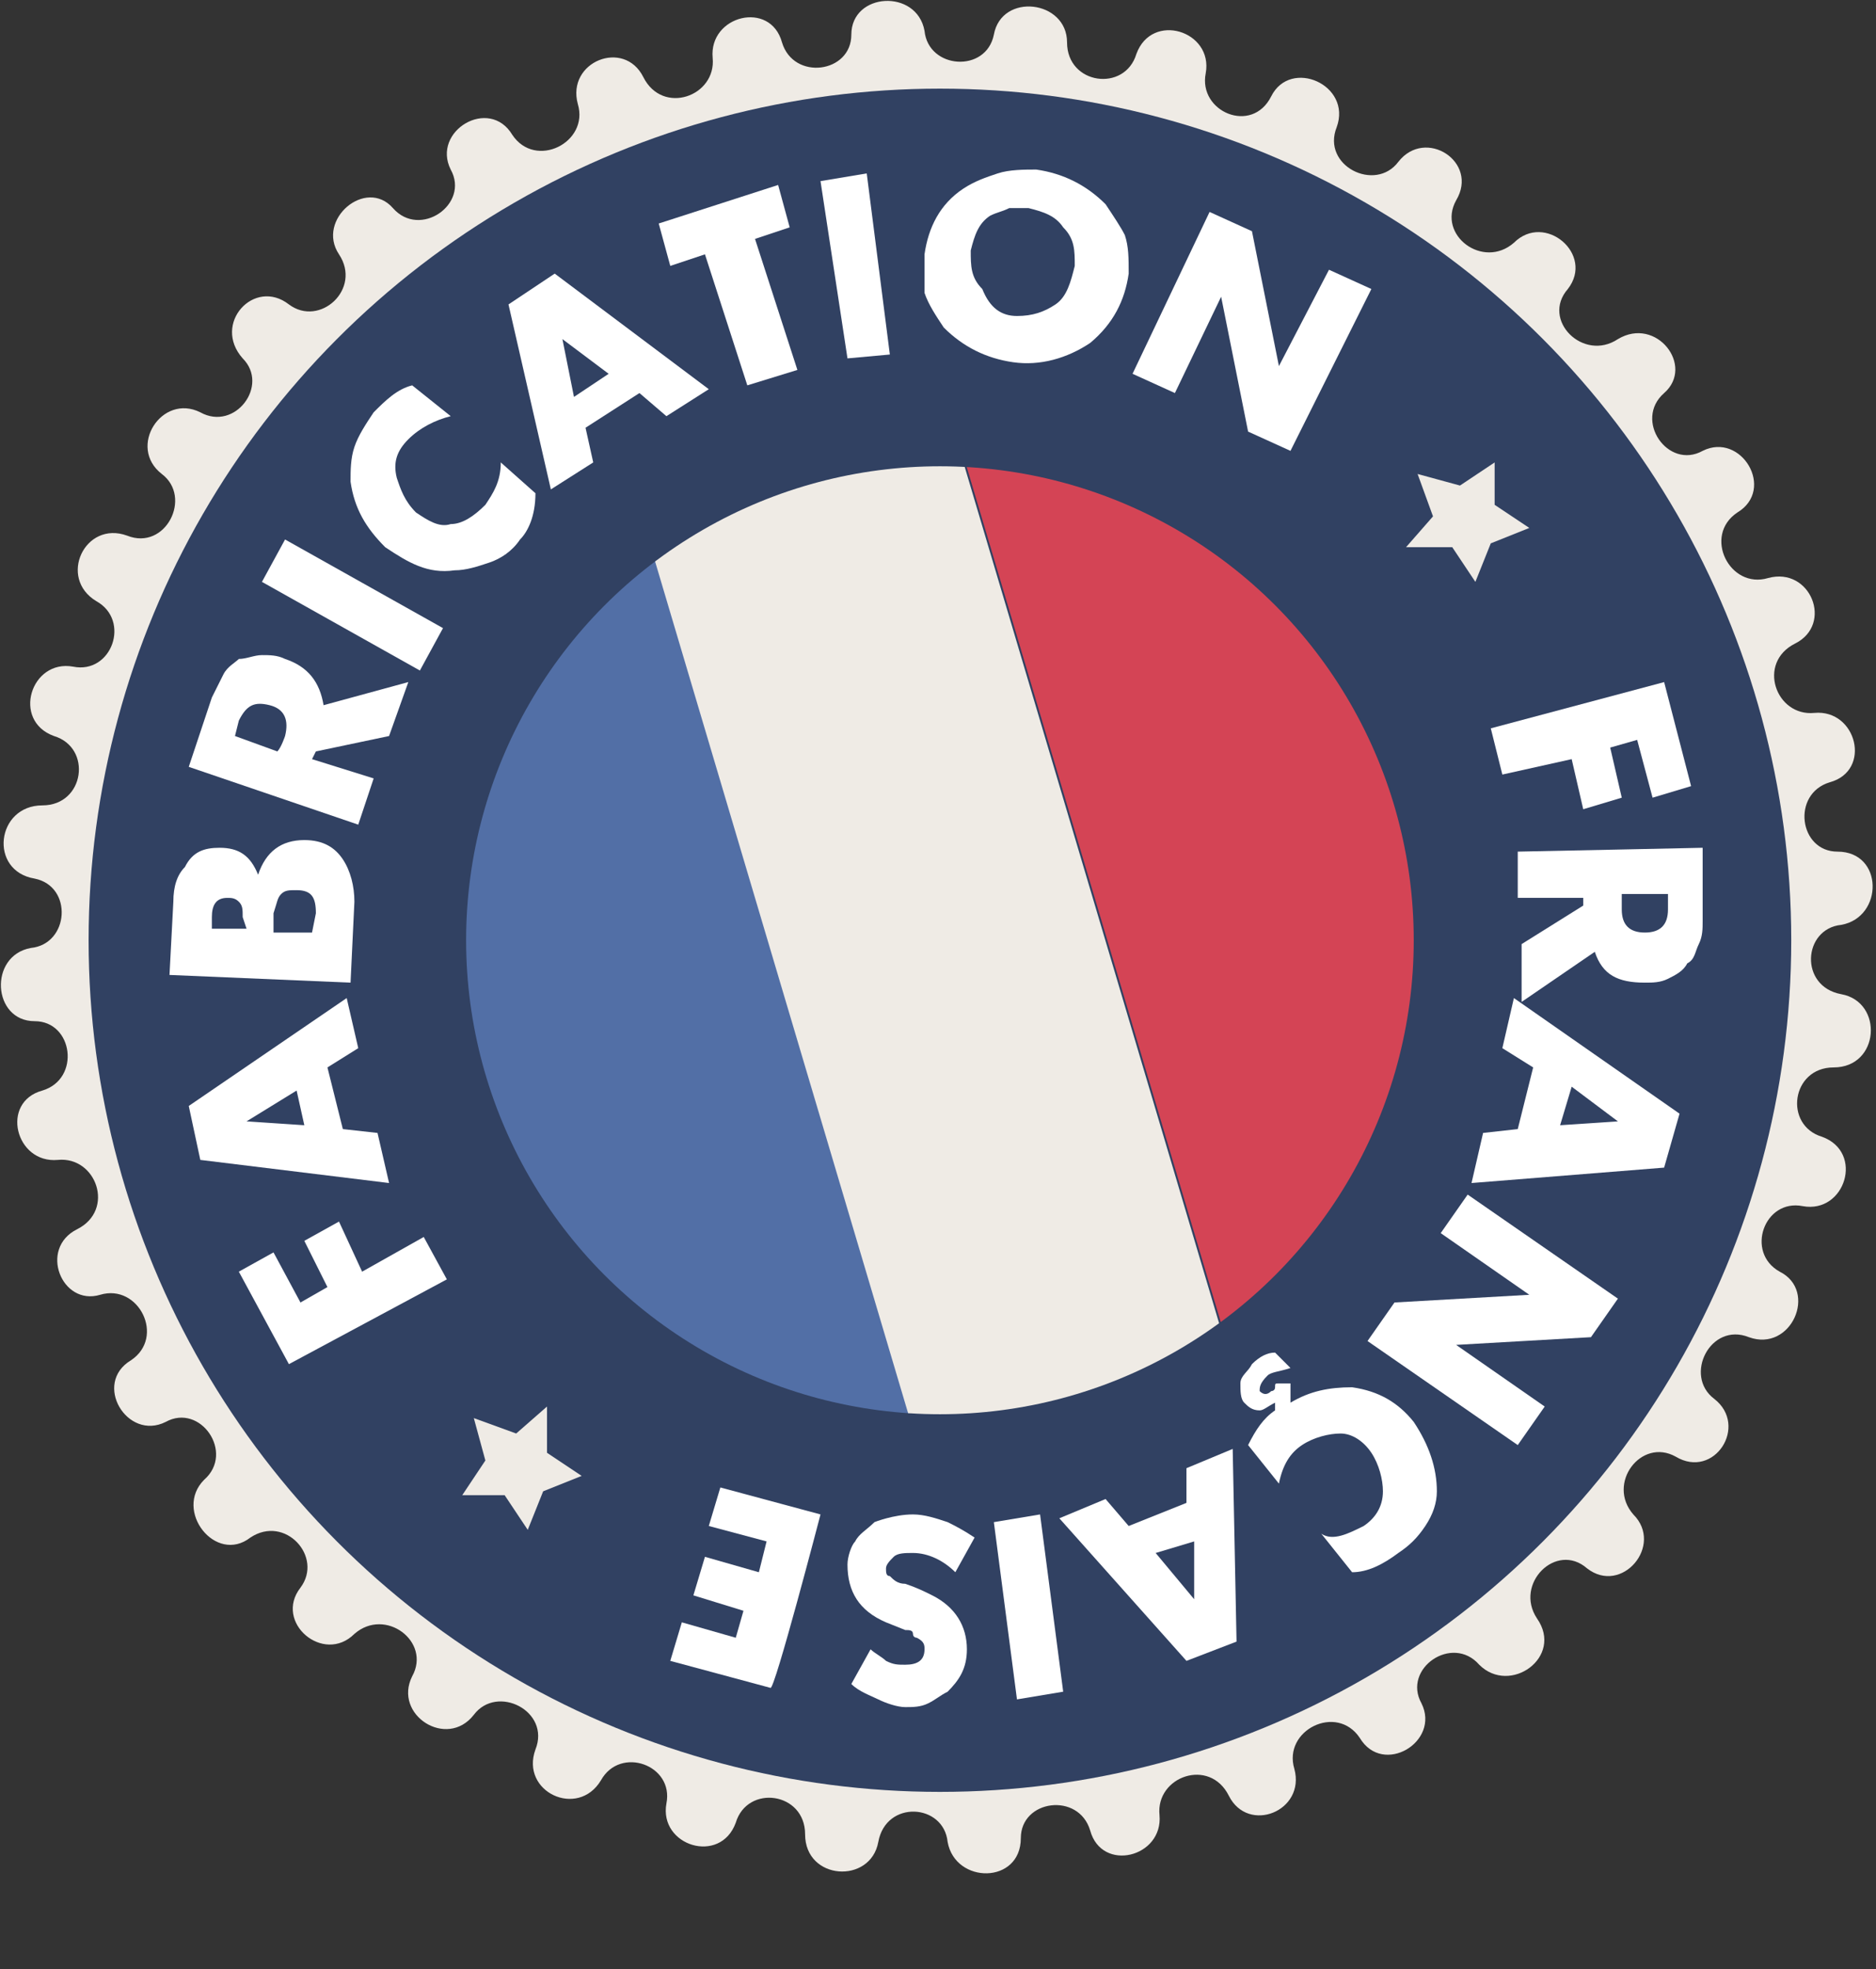 <?xml version="1.0" encoding="utf-8"?>
<!-- Generator: Adobe Illustrator 28.2.0, SVG Export Plug-In . SVG Version: 6.00 Build 0)  -->
<svg version="1.1" id="Layer_1" xmlns="http://www.w3.org/2000/svg" xmlns:xlink="http://www.w3.org/1999/xlink" x="0px" y="0px"
	 viewBox="0 0 48.7 51.1" style="enable-background:new 0 0 48.7 51.1;" xml:space="preserve">
<rect x="0" y="0" width="48.7" height="51.1" fill="#333333" stroke="none"/>
<style type="text/css">
	.st0{fill:#EFEBE5;}
	.st1{fill:#314162;}
	.st2{fill:#FFFFFF;}
	.st3{clip-path:url(#SVGID_00000076567799516407040400000011097571412160286124_);}
	.st4{fill:#526FA6;}
	.st5{fill:#D44455;}
</style>
<g>
	<g id="Layer_2_00000078031680220553472350000012084155767187538077_">
		<g id="Calque_1">
			<g>
				<path class="st0" d="M1.1,20.9L1.1,20.9c1.1,0,1.3-1.5,0.3-1.8l0,0c-1.1-0.4-0.6-2,0.5-1.8l0,0c1,0.2,1.5-1.2,0.6-1.7l0,0
					c-1-0.6-0.3-2.1,0.8-1.7l0,0c1,0.4,1.7-1,0.9-1.6l0,0c-0.9-0.7,0-2.1,1-1.6l0,0C6.1,11.2,7,10,6.3,9.3l0,0
					C5.5,8.4,6.6,7.2,7.5,7.9l0,0c0.8,0.6,1.9-0.4,1.3-1.3l0,0c-0.6-0.9,0.7-2,1.4-1.2l0,0c0.7,0.8,2-0.1,1.5-1l0,0
					c-0.5-1,1-1.9,1.6-0.9l0,0c0.6,0.9,2,0.2,1.7-0.8l0,0c-0.3-1.1,1.2-1.7,1.7-0.7l0,0c0.5,1,1.9,0.5,1.8-0.5l0,0
					c-0.1-1.1,1.5-1.5,1.8-0.4l0,0c0.3,1,1.8,0.8,1.8-0.2l0,0c0-1.1,1.7-1.2,1.9-0.1l0,0c0.1,1,1.6,1.1,1.8,0.1l0,0
					c0.2-1.1,1.9-0.9,1.9,0.2l0,0c0,1.1,1.5,1.3,1.8,0.3l0,0c0.4-1.1,2-0.6,1.8,0.5l0,0c-0.2,1,1.2,1.6,1.7,0.6l0,0
					c0.5-1,2.1-0.3,1.7,0.8l0,0c-0.4,1,1,1.7,1.6,0.9l0,0c0.7-0.9,2.1,0,1.5,1l0,0c-0.5,0.9,0.7,1.8,1.5,1.1l0,0
					c0.8-0.8,2.1,0.3,1.4,1.2l0,0c-0.7,0.8,0.4,1.9,1.3,1.3l0,0c1-0.6,2,0.7,1.2,1.4l0,0c-0.8,0.7,0.1,2,1,1.5l0,0
					c1-0.5,1.9,1,0.9,1.6l0,0c-0.9,0.6-0.2,2,0.8,1.7l0,0c1.1-0.3,1.7,1.2,0.7,1.7l0,0c-1,0.5-0.5,1.9,0.5,1.8l0,0
					c1.1-0.1,1.5,1.5,0.4,1.8l0,0c-1,0.3-0.8,1.8,0.2,1.8l0,0c1.2,0,1.2,1.7,0.1,1.9l0,0c-1,0.1-1.1,1.6,0,1.8l0,0
					c1.1,0.2,1,1.9-0.2,1.9l0,0c-1.1,0-1.3,1.5-0.3,1.8l0,0c1.1,0.4,0.6,2-0.5,1.8l0,0c-1-0.2-1.5,1.2-0.6,1.7l0,0
					c1,0.5,0.3,2.1-0.8,1.7l0,0c-1-0.4-1.7,1-0.9,1.6l0,0c0.9,0.7,0,2.1-1,1.5l0,0c-0.9-0.5-1.8,0.7-1.1,1.5l0,0
					c0.8,0.8-0.3,2.1-1.2,1.4l0,0c-0.8-0.7-1.9,0.4-1.3,1.3l0,0c0.7,1-0.7,2-1.5,1.2l0,0c-0.7-0.8-2,0.1-1.5,1l0,0
					c0.5,1-1,1.9-1.6,0.9l0,0c-0.6-0.9-2-0.2-1.7,0.8l0,0c0.3,1.1-1.2,1.7-1.7,0.7l0,0c-0.5-1-1.9-0.5-1.8,0.5l0,0
					c0.1,1.1-1.5,1.5-1.8,0.4l0,0c-0.3-1-1.8-0.8-1.8,0.2l0,0c0,1.2-1.7,1.2-1.9,0.1l0,0c-0.1-1-1.6-1.1-1.8,0l0,0
					c-0.2,1.1-1.9,1-1.9-0.2l0,0c0-1.1-1.5-1.3-1.8-0.3l0,0c-0.4,1.1-2,0.6-1.8-0.5l0,0c0.2-1-1.2-1.5-1.7-0.6l0,0
					c-0.6,1-2.1,0.3-1.7-0.8l0,0c0.4-1-1-1.7-1.6-0.9l0,0c-0.7,0.9-2.1,0-1.6-1l0,0c0.5-0.9-0.7-1.8-1.5-1.1l0,0
					c-0.8,0.8-2.1-0.3-1.4-1.2l0,0c0.6-0.8-0.4-1.9-1.3-1.3l0,0c-0.9,0.7-2-0.7-1.2-1.5l0,0c0.8-0.7-0.1-2-1-1.5l0,0
					c-1,0.5-1.9-1-0.9-1.6l0,0c0.9-0.6,0.2-2-0.8-1.7l0,0C1.6,33.9,1,32.4,2,31.9l0,0c1-0.5,0.5-1.9-0.5-1.8l0,0
					c-1.1,0.1-1.5-1.5-0.4-1.8l0,0c1-0.3,0.8-1.8-0.2-1.8l0,0c-1.1,0-1.2-1.7-0.1-1.9l0,0c1-0.1,1.1-1.6,0.1-1.8l0,0
					C-0.3,22.6-0.1,20.9,1.1,20.9z"/>
				<circle class="st1" cx="24.4" cy="24.4" r="22.1"/>
				<g>
					<path class="st2" d="M43.2,17.7l0.7,2.7l-1,0.3l-0.4-1.5l-0.7,0.2l0.3,1.3l-1,0.3l-0.3-1.3L39,20.1l-0.3-1.2L43.2,17.7
						L43.2,17.7z"/>
					<path class="st2" d="M44.2,22l0,1.9c0,0.2,0,0.4-0.1,0.6C44,24.7,44,24.9,43.8,25c-0.1,0.2-0.3,0.3-0.5,0.4s-0.4,0.1-0.6,0.1
						c-0.7,0-1.1-0.2-1.3-0.8L39.5,26l0-1.5l1.6-1v-0.2l-1.7,0l0-1.2C39.5,22.1,44.2,22,44.2,22z M42.1,23.6c0,0.4,0.2,0.6,0.6,0.6
						c0.4,0,0.6-0.2,0.6-0.6v-0.4l-1.2,0C42.1,23.2,42.1,23.6,42.1,23.6z"/>
					<path class="st2" d="M43.6,28.9l-0.4,1.4l-5,0.4l0.3-1.3l0.9-0.1l0.4-1.6l-0.8-0.5l0.3-1.3L43.6,28.9L43.6,28.9z M40.5,29.2
						l1.5-0.1l-1.2-0.9L40.5,29.2L40.5,29.2z"/>
					<path class="st2" d="M42,33.7l-0.7,1l-3.5,0.2l2.3,1.6l-0.7,1l-3.9-2.7l0.7-1l3.5-0.2L37.4,32l0.7-1L42,33.7L42,33.7z"/>
					<path class="st2" d="M35.4,39.6c0.3-0.2,0.5-0.5,0.5-0.9c0-0.3-0.1-0.7-0.3-1c-0.2-0.3-0.5-0.5-0.8-0.5c-0.3,0-0.7,0.1-1,0.3
						c-0.3,0.2-0.5,0.5-0.6,1l-0.8-1c0.2-0.4,0.4-0.7,0.7-0.9l0-0.2c-0.2,0.1-0.3,0.2-0.4,0.2c-0.2,0-0.3-0.1-0.4-0.2
						c-0.1-0.1-0.1-0.3-0.1-0.5c0-0.2,0.2-0.3,0.3-0.5c0.2-0.2,0.4-0.3,0.6-0.3l0.4,0.4c-0.3,0.1-0.5,0.1-0.6,0.2
						c-0.2,0.2-0.2,0.3-0.2,0.4c0.1,0.1,0.2,0.1,0.3,0c0,0,0.1,0,0.1-0.1s0-0.1,0.1-0.1l0.3,0l0,0.5c0.5-0.3,1-0.4,1.6-0.4
						c0.7,0.1,1.2,0.4,1.6,0.9c0.4,0.6,0.6,1.2,0.6,1.8c0,0.3-0.1,0.6-0.3,0.9s-0.4,0.5-0.7,0.7c-0.4,0.3-0.8,0.5-1.2,0.5l-0.8-1
						C34.6,40,35,39.8,35.4,39.6L35.4,39.6z"/>
					<path class="st2" d="M32.1,42.6l-1.3,0.5l-3.3-3.7l1.2-0.5l0.6,0.7l1.5-0.6l0-0.9l1.2-0.5C32,37.6,32.1,42.6,32.1,42.6z
						 M30,40.3l1,1.2l0-1.5L30,40.3z"/>
					<path class="st2" d="M27.6,43.9l-1.2,0.2l-0.6-4.6l1.2-0.2C27,39.3,27.6,43.9,27.6,43.9z"/>
					<path class="st2" d="M23.7,39.3c0.3,0,0.6,0.1,0.9,0.2c0.2,0.1,0.4,0.2,0.7,0.4l-0.5,0.9c-0.3-0.3-0.7-0.5-1.1-0.5
						c-0.2,0-0.4,0-0.5,0.1c-0.1,0.1-0.2,0.2-0.2,0.3c0,0.1,0,0.2,0.1,0.2c0.1,0.1,0.2,0.2,0.4,0.2c0.3,0.1,0.5,0.2,0.7,0.3
						c0.6,0.3,0.9,0.8,0.9,1.4c0,0.5-0.2,0.8-0.5,1.1c-0.2,0.1-0.3,0.2-0.5,0.3c-0.2,0.1-0.4,0.1-0.6,0.1c-0.2,0-0.5-0.1-0.7-0.2
						s-0.5-0.2-0.7-0.4l0.5-0.9c0.1,0.1,0.3,0.2,0.4,0.3c0.2,0.1,0.3,0.1,0.5,0.1c0.3,0,0.5-0.1,0.5-0.4c0-0.1,0-0.2-0.2-0.3
						c0,0-0.1,0-0.1-0.1s-0.1-0.1-0.2-0.1l-0.5-0.2c-0.7-0.3-1-0.8-1-1.5c0-0.2,0.1-0.5,0.2-0.6c0.1-0.2,0.3-0.3,0.5-0.5
						C22.7,39.5,23.2,39.3,23.7,39.3L23.7,39.3z"/>
					<path class="st2" d="M20,43.8l-2.6-0.7l0.3-1l1.4,0.4l0.2-0.7L18,41.4l0.3-1l1.4,0.4l0.2-0.8l-1.5-0.4l0.3-1l2.6,0.7
						C21.3,39.3,20.1,43.9,20,43.8z"/>
				</g>
				<g>
					<path class="st2" d="M7.5,35.4L6.2,33l0.9-0.5l0.7,1.3l0.7-0.4l-0.6-1.2l0.9-0.5L9.4,33l1.6-0.9l0.6,1.1L7.5,35.4L7.5,35.4z"/>
					<path class="st2" d="M5.2,30.1l-0.3-1.4L9,25.9l0.3,1.3l-0.8,0.5l0.4,1.6l0.9,0.1l0.3,1.3C10.1,30.7,5.2,30.1,5.2,30.1z
						 M7.7,28.3l-1.3,0.8l1.5,0.1L7.7,28.3L7.7,28.3z"/>
					<path class="st2" d="M9.1,25.5l-4.7-0.2l0.1-1.9c0-0.4,0.1-0.7,0.3-0.9C5,22.1,5.3,22,5.7,22c0.5,0,0.8,0.2,1,0.7
						c0.2-0.6,0.6-0.9,1.2-0.9c0.5,0,0.8,0.2,1,0.5c0.2,0.3,0.3,0.7,0.3,1.1L9.1,25.5z M6.3,23.8c0-0.2,0-0.3-0.1-0.4
						c-0.1-0.1-0.2-0.1-0.3-0.1c-0.3,0-0.4,0.2-0.4,0.5l0,0.3l0.9,0L6.3,23.8L6.3,23.8z M8.2,23.7c0-0.4-0.1-0.6-0.5-0.6
						c-0.2,0-0.3,0-0.4,0.1c-0.1,0.1-0.1,0.2-0.2,0.5l0,0.5l1,0L8.2,23.7L8.2,23.7z"/>
					<path class="st2" d="M4.9,19.9l0.6-1.8c0.1-0.2,0.2-0.4,0.3-0.6s0.3-0.3,0.4-0.4C6.4,17.1,6.6,17,6.8,17s0.4,0,0.6,0.1
						c0.6,0.2,0.9,0.6,1,1.2l2.2-0.6l-0.5,1.4l-1.9,0.4l-0.1,0.2l1.6,0.5l-0.4,1.2L4.9,19.9L4.9,19.9z M7.4,19.1
						c0.1-0.4,0-0.7-0.4-0.8c-0.4-0.1-0.6,0-0.8,0.4l-0.1,0.4l1.1,0.4C7.3,19.4,7.4,19.1,7.4,19.1z"/>
					<path class="st2" d="M6.8,15.1L7.4,14l4.1,2.3l-0.6,1.1L6.8,15.1z"/>
					<path class="st2" d="M13.5,14c-0.2,0.3-0.5,0.5-0.8,0.6c-0.3,0.1-0.6,0.2-0.9,0.2c-0.7,0.1-1.2-0.2-1.8-0.6
						c-0.5-0.5-0.8-1-0.9-1.7c0-0.3,0-0.6,0.1-0.9c0.1-0.3,0.3-0.6,0.5-0.9c0.3-0.3,0.6-0.6,1-0.7l1,0.8c-0.4,0.1-0.8,0.3-1.1,0.6
						c-0.3,0.3-0.4,0.6-0.3,1c0.1,0.3,0.2,0.6,0.5,0.9c0.3,0.2,0.6,0.4,0.9,0.3c0.3,0,0.6-0.2,0.9-0.5c0.2-0.3,0.4-0.6,0.4-1.1
						l0.9,0.8C13.9,13.4,13.7,13.8,13.5,14L13.5,14z"/>
					<path class="st2" d="M13.2,7.9l1.2-0.8l4,3l-1.1,0.7l-0.7-0.6l-1.4,0.9l0.2,0.9l-1.1,0.7L13.2,7.9L13.2,7.9z M15.8,9.7
						l-1.2-0.9l0.3,1.5L15.8,9.7z"/>
					<path class="st2" d="M18.3,6.6l-0.9,0.3l-0.3-1.1l3.1-1l0.3,1.1l-0.9,0.3l1.1,3.4L19.4,10L18.3,6.6L18.3,6.6z"/>
					<path class="st2" d="M21.3,4.7l1.2-0.2l0.6,4.7L22,9.3L21.3,4.7z"/>
					<path class="st2" d="M26.3,9.4C25.6,9.3,25,9,24.5,8.5c-0.2-0.3-0.4-0.6-0.5-0.9C24,7.3,24,7,24,6.6c0.1-0.7,0.4-1.3,1-1.7
						c0.3-0.2,0.6-0.3,0.9-0.4c0.3-0.1,0.7-0.1,1-0.1c0.7,0.1,1.3,0.4,1.8,0.9c0.2,0.3,0.4,0.6,0.5,0.8c0.1,0.3,0.1,0.6,0.1,1
						c-0.1,0.7-0.4,1.3-1,1.8C27.7,9.3,27,9.5,26.3,9.4L26.3,9.4z M26.4,8.2c0.4,0,0.7-0.1,1-0.3c0.3-0.2,0.4-0.6,0.5-1
						c0-0.4,0-0.7-0.3-1c-0.2-0.3-0.5-0.4-0.9-0.5c-0.2,0-0.4,0-0.5,0c-0.2,0.1-0.3,0.1-0.5,0.2c-0.3,0.2-0.4,0.5-0.5,0.9
						c0,0.4,0,0.7,0.3,1C25.7,8,26,8.2,26.4,8.2z"/>
					<path class="st2" d="M31.4,5.5L32.5,6l0.7,3.5L34.5,7l1.1,0.5l-2.1,4.2l-1.1-0.5l-0.7-3.5l-1.2,2.5l-1.1-0.5
						C29.4,9.7,31.4,5.5,31.4,5.5z"/>
				</g>
				<g>
					<defs>
						<circle id="SVGID_1_" cx="24.4" cy="24.4" r="12.3"/>
					</defs>
					<clipPath id="SVGID_00000063624748112633495690000008811973120639754939_">
						<use xlink:href="#SVGID_1_"  style="overflow:visible;"/>
					</clipPath>
					<g style="clip-path:url(#SVGID_00000063624748112633495690000008811973120639754939_);">
						<g>
							
								<rect x="11.8" y="11.2" transform="matrix(0.959 -0.285 0.285 0.959 -6.684 5.618)" class="st4" width="8.4" height="29.2"/>
							
								<rect x="19.8" y="8.8" transform="matrix(0.959 -0.285 0.285 0.959 -5.666 7.819)" class="st0" width="8.4" height="29.2"/>
							
								<rect x="27.9" y="6.4" transform="matrix(0.959 -0.285 0.285 0.959 -4.646 10.024)" class="st5" width="8.4" height="29.2"/>
						</g>
					</g>
				</g>
				<g>
					<polygon class="st0" points="12.3,36.8 13.4,37.2 14.2,36.5 14.2,37.7 15.1,38.3 14.1,38.7 13.7,39.7 13.1,38.8 12,38.8 
						12.6,37.9 					"/>
					<polygon class="st0" points="36.8,12.3 37.2,13.4 36.5,14.2 37.7,14.2 38.3,15.1 38.7,14.1 39.7,13.7 38.8,13.1 38.8,12 
						37.9,12.6 					"/>
				</g>
			</g>
		</g>
	</g>
</g>
</svg>
